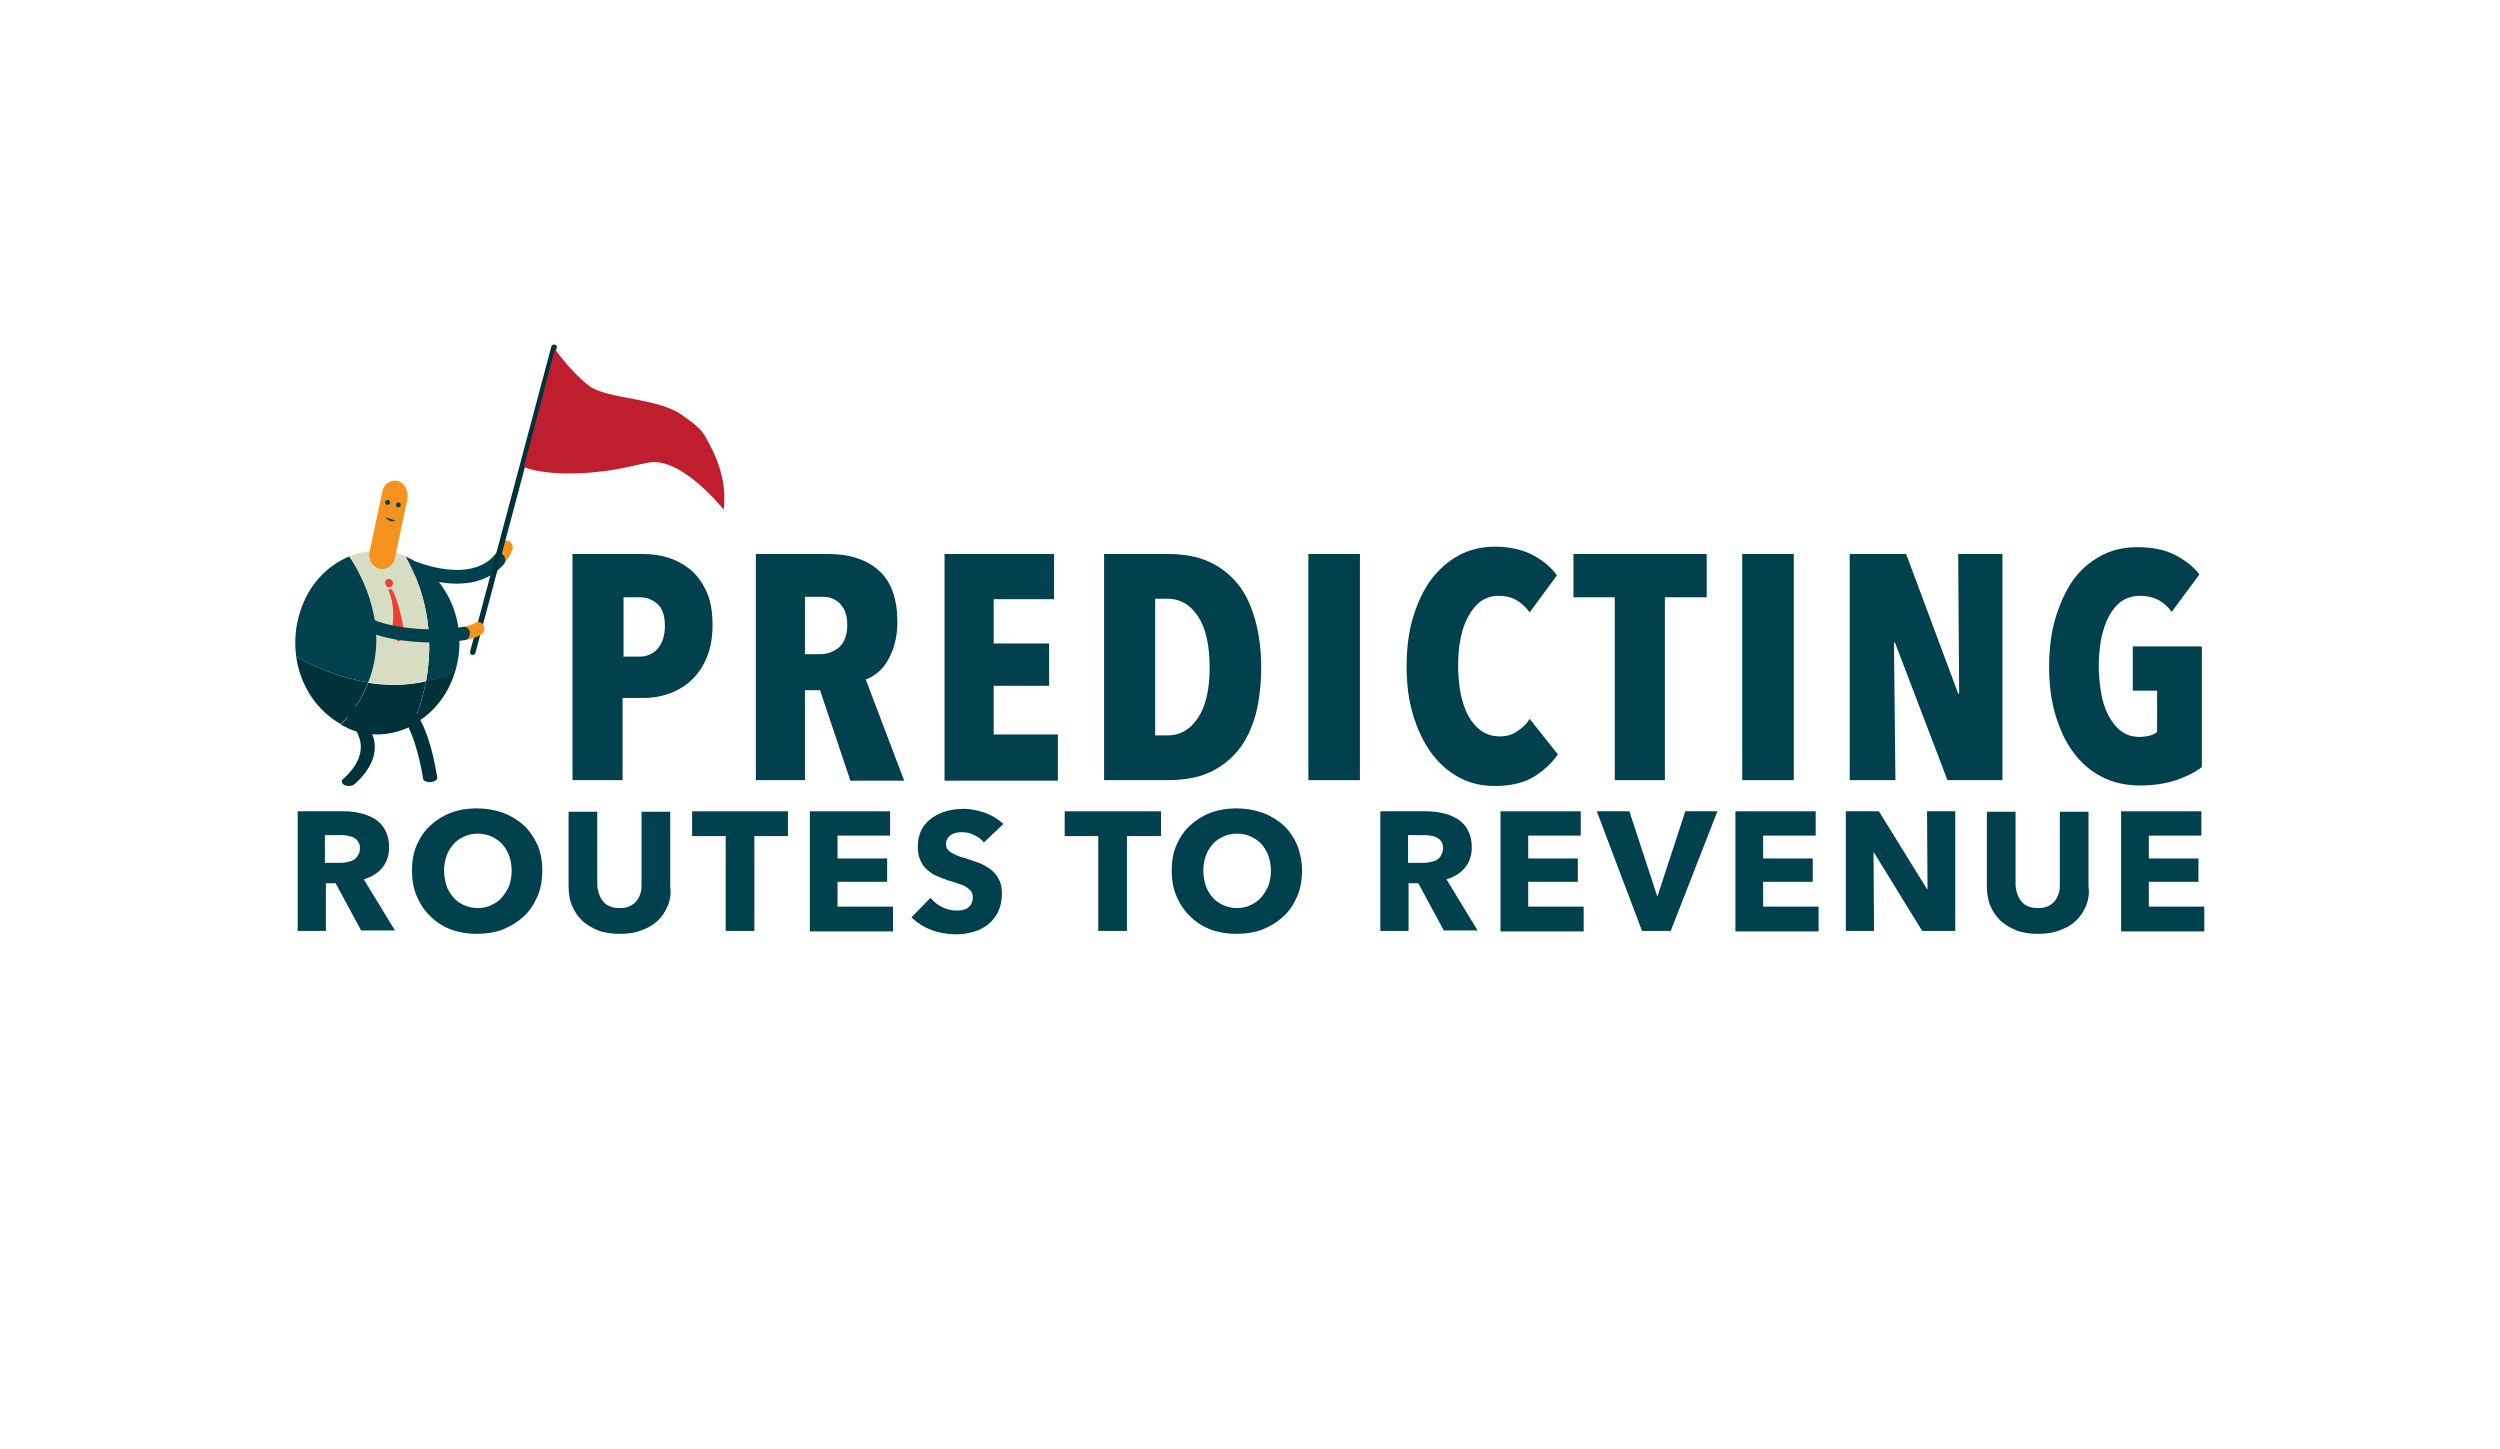 <?xml version="1.0" encoding="utf-8"?>
<!-- Generator: Adobe Illustrator 19.2.1, SVG Export Plug-In . SVG Version: 6.00 Build 0)  -->
<svg version="1.1" id="Layer_1" xmlns="http://www.w3.org/2000/svg" xmlns:xlink="http://www.w3.org/1999/xlink" x="0px" y="0px"
	 viewBox="0 0 514 298" style="enable-background:new 0 0 514 298;" xml:space="preserve">
<style type="text/css">
	.st0{fill:#00414D;}
	.st1{fill:#F6921E;}
	.st2{fill:#00323C;stroke:#00323C;stroke-width:0.5;stroke-miterlimit:10;}
	.st3{fill:#00323C;}
	.st4{fill:#D6DDC3;}
	.st5{fill:#EE4036;}
	.st6{fill:#BE1E2D;}
</style>
<title>Predicting Routes to Revenue Logo</title>
<g>
	<g>
		<path class="st0" d="M146.5,128.5c0,2.6-0.4,4.8-1.2,6.7c-0.8,1.9-1.8,3.4-3.2,4.7c-1.3,1.2-2.8,2.1-4.5,2.7
			c-1.7,0.6-3.4,0.9-5.1,0.9h-4.5v16.9h-10.3v-46.5h14.5c1.7,0,3.3,0.2,5,0.7c1.7,0.5,3.2,1.3,4.6,2.4c1.4,1.1,2.5,2.6,3.4,4.5
			C146.1,123.4,146.5,125.7,146.5,128.5z M136.7,128.7c0-2.1-0.5-3.6-1.5-4.5c-1-0.9-2.2-1.4-3.7-1.4h-3.3v12.2h3.3
			c1.4,0,2.7-0.5,3.7-1.6C136.2,132.2,136.7,130.7,136.7,128.7z"/>
		<path class="st0" d="M174.8,160.4l-6.2-18.5h-3.1v18.5h-10.1v-46.5h14.9c4.5,0,8,1.2,10.5,3.5c2.5,2.3,3.7,5.8,3.7,10.5
			c0,1.7-0.2,3.2-0.6,4.6c-0.4,1.4-0.9,2.5-1.5,3.5c-0.6,1-1.3,1.8-2.1,2.4c-0.8,0.6-1.6,1.1-2.3,1.3l7.9,20.8H174.8z M174.2,128.5
			c0-1.2-0.2-2.1-0.5-2.9c-0.3-0.7-0.8-1.3-1.3-1.8c-0.5-0.4-1.1-0.7-1.7-0.9c-0.6-0.2-1.3-0.2-1.9-0.2h-3.3v11.8h3.1
			c1.5,0,2.8-0.5,3.9-1.4C173.6,132.1,174.2,130.6,174.2,128.5z"/>
		<path class="st0" d="M194.2,160.4v-46.5h22.5v9.3h-12.4v9.1h11.4v8.7h-11.4v10h13.2v9.5H194.2z"/>
		<path class="st0" d="M259.3,137.3c0,3.5-0.4,6.7-1.1,9.5c-0.8,2.8-1.9,5.3-3.5,7.3c-1.6,2-3.6,3.6-6,4.7c-2.4,1.1-5.3,1.6-8.6,1.6
			h-13.1v-46.5H240c3.3,0,6.2,0.5,8.6,1.6c2.4,1.1,4.4,2.7,6,4.7s2.7,4.5,3.5,7.4C258.9,130.5,259.3,133.7,259.3,137.3z
			 M248.7,137.3c0-4.7-0.8-8.2-2.4-10.6c-1.6-2.4-3.7-3.6-6.2-3.6h-2.6v28.1h2.6c2.5,0,4.6-1.2,6.2-3.6
			C247.9,145.2,248.7,141.8,248.7,137.3z"/>
		<path class="st0" d="M269,160.4v-46.5h10.6v46.5H269z"/>
		<path class="st0" d="M315.2,159.8c-2.1,1.2-4.7,1.8-7.9,1.8c-2.7,0-5.2-0.6-7.4-1.8c-2.2-1.2-4.1-2.9-5.7-5.1
			c-1.6-2.2-2.8-4.8-3.7-7.8c-0.9-3-1.3-6.3-1.3-9.9c0-3.6,0.4-7,1.3-10c0.9-3,2.1-5.6,3.7-7.8c1.6-2.1,3.5-3.8,5.7-5
			c2.2-1.2,4.7-1.8,7.4-1.8c3.1,0,5.7,0.6,7.8,1.7c2.1,1.1,3.8,2.5,5,4.2l-5.6,7.6c-0.8-1.1-1.7-1.9-2.7-2.5c-1-0.6-2.2-0.9-3.7-0.9
			c-1.4,0-2.6,0.4-3.6,1.1c-1,0.7-1.9,1.8-2.6,3.1c-0.7,1.3-1.3,2.8-1.6,4.6c-0.4,1.8-0.5,3.7-0.5,5.7c0,2,0.2,3.9,0.5,5.6
			c0.4,1.8,0.9,3.3,1.6,4.6c0.7,1.3,1.6,2.3,2.7,3.1c1.1,0.7,2.3,1.1,3.7,1.1c1.4,0,2.6-0.3,3.7-1.1c1.1-0.7,1.9-1.5,2.5-2.5
			l5.8,7.3C318.9,157.1,317.2,158.6,315.2,159.8z"/>
		<path class="st0" d="M342.3,122.8v37.6H332v-37.6h-8.5v-8.9h27.4v8.9H342.3z"/>
		<path class="st0" d="M358.2,160.4v-46.5h10.6v46.5H358.2z"/>
		<path class="st0" d="M400.4,160.4l-10.8-28.3h-0.2l0.3,28.3h-9.4v-46.5h11.6l10.7,28.7h0.2l-0.2-28.7h9.1v46.5H400.4z"/>
		<path class="st0" d="M447.4,160.4c-2.1,0.7-4.6,1.1-7.4,1.1c-2.9,0-5.6-0.6-7.9-1.8c-2.3-1.2-4.2-2.8-5.8-5
			c-1.6-2.1-2.8-4.7-3.7-7.7c-0.9-3-1.3-6.3-1.3-9.9c0-3.6,0.4-7,1.3-10c0.9-3,2.1-5.6,3.6-7.8c1.6-2.2,3.5-3.8,5.7-5
			c2.2-1.2,4.7-1.8,7.4-1.8c3.2,0,5.8,0.5,7.9,1.6c2.1,1.1,3.8,2.4,5,4l-5.7,7.7c-1.6-2.2-3.7-3.3-6.5-3.3c-1.5,0-2.7,0.4-3.8,1.1
			c-1.1,0.8-1.9,1.8-2.6,3.1c-0.7,1.3-1.2,2.8-1.6,4.6c-0.3,1.8-0.5,3.6-0.5,5.6s0.2,3.8,0.5,5.6c0.3,1.8,0.8,3.3,1.5,4.6
			c0.7,1.3,1.5,2.4,2.6,3.2c1,0.8,2.3,1.2,3.7,1.2c1.6,0,2.8-0.3,3.7-1V142h-5v-9.1h14.2v24.8C451.3,158.8,449.5,159.7,447.4,160.4z
			"/>
	</g>
	<g>
		<path class="st0" d="M74.3,191.4l-5.3-9.8h-2v9.8h-5.8v-24.6h9.4c1.2,0,2.3,0.1,3.5,0.4c1.1,0.2,2.1,0.7,3,1.2
			c0.9,0.6,1.6,1.3,2.1,2.3c0.5,0.9,0.8,2.1,0.8,3.5c0,1.7-0.5,3.1-1.4,4.2c-0.9,1.1-2.2,1.9-3.8,2.4l6.4,10.5H74.3z M74,174.4
			c0-0.6-0.1-1-0.4-1.4c-0.2-0.4-0.6-0.6-0.9-0.8c-0.4-0.2-0.8-0.3-1.3-0.4c-0.5-0.1-0.9-0.1-1.4-0.1h-3.2v5.7h2.8
			c0.5,0,1,0,1.5-0.1c0.5-0.1,1-0.2,1.4-0.4c0.4-0.2,0.8-0.5,1-0.9C73.9,175.5,74,175,74,174.4z"/>
		<path class="st0" d="M111.5,179c0,1.9-0.3,3.7-1,5.3c-0.7,1.6-1.6,3-2.8,4.1c-1.2,1.1-2.6,2-4.3,2.7c-1.6,0.6-3.4,0.9-5.4,0.9
			c-1.9,0-3.7-0.3-5.3-0.9c-1.6-0.6-3-1.5-4.2-2.7c-1.2-1.1-2.1-2.5-2.8-4.1c-0.7-1.6-1-3.4-1-5.3c0-2,0.3-3.7,1-5.3
			c0.7-1.6,1.6-2.9,2.8-4c1.2-1.1,2.6-2,4.2-2.6c1.6-0.6,3.4-0.9,5.3-0.9c1.9,0,3.7,0.3,5.4,0.9c1.6,0.6,3.1,1.5,4.3,2.6
			c1.2,1.1,2.1,2.5,2.8,4C111.2,175.3,111.5,177.1,111.5,179z M105.2,179c0-1.1-0.2-2.1-0.5-3c-0.3-0.9-0.8-1.7-1.4-2.4
			c-0.6-0.7-1.4-1.2-2.2-1.6c-0.9-0.4-1.8-0.6-2.9-0.6c-1,0-2,0.2-2.8,0.6c-0.9,0.4-1.6,0.9-2.2,1.6c-0.6,0.7-1.1,1.5-1.4,2.4
			c-0.3,0.9-0.5,1.9-0.5,3c0,1.1,0.2,2.1,0.5,3.1c0.3,0.9,0.8,1.7,1.4,2.4c0.6,0.7,1.3,1.2,2.2,1.6c0.9,0.4,1.8,0.6,2.8,0.6
			c1,0,2-0.2,2.8-0.6c0.9-0.4,1.6-0.9,2.2-1.6c0.6-0.7,1.1-1.5,1.5-2.4C105,181.2,105.2,180.1,105.2,179z"/>
		<path class="st0" d="M137.3,186.2c-0.5,1.2-1.2,2.3-2.1,3.1c-0.9,0.9-2,1.5-3.4,2c-1.3,0.5-2.8,0.7-4.4,0.7
			c-1.6,0-3.1-0.2-4.4-0.7c-1.3-0.5-2.4-1.2-3.3-2c-0.9-0.9-1.6-1.9-2.1-3.1c-0.5-1.2-0.7-2.6-0.7-4v-15.3h5.9v14.8
			c0,0.7,0.1,1.3,0.3,1.9c0.2,0.6,0.4,1.1,0.8,1.6c0.4,0.5,0.8,0.9,1.4,1.1c0.6,0.3,1.3,0.4,2.1,0.4c0.8,0,1.5-0.1,2.1-0.4
			c0.6-0.3,1.1-0.7,1.4-1.1c0.4-0.5,0.6-1,0.8-1.6c0.2-0.6,0.2-1.2,0.2-1.9v-14.8h5.9v15.3C138,183.6,137.8,185,137.3,186.2z"/>
		<path class="st0" d="M155.1,171.9v19.5h-5.9v-19.5h-6.9v-5.1H162v5.1H155.1z"/>
		<path class="st0" d="M166.5,191.4v-24.6H183v5h-10.8v4.7h10.2v4.8h-10.2v5.1h11.4v5.1H166.5z"/>
		<path class="st0" d="M202.3,173.2c-0.5-0.6-1.2-1.2-2-1.5c-0.8-0.4-1.6-0.6-2.4-0.6c-0.4,0-0.8,0-1.2,0.1s-0.8,0.2-1.1,0.4
			c-0.3,0.2-0.6,0.5-0.8,0.8c-0.2,0.3-0.3,0.7-0.3,1.2c0,0.4,0.1,0.8,0.3,1s0.4,0.5,0.8,0.7c0.3,0.2,0.7,0.4,1.2,0.6
			c0.5,0.2,1,0.4,1.6,0.5c0.8,0.3,1.7,0.6,2.6,0.9c0.9,0.3,1.7,0.8,2.5,1.3c0.7,0.6,1.4,1.2,1.8,2.1c0.5,0.8,0.7,1.8,0.7,3.1
			c0,1.4-0.3,2.6-0.8,3.7c-0.5,1-1.2,1.9-2.1,2.6c-0.9,0.7-1.9,1.2-3,1.5c-1.1,0.3-2.3,0.5-3.5,0.5c-1.8,0-3.5-0.3-5.1-0.9
			c-1.6-0.6-3-1.5-4.1-2.6l3.9-4c0.6,0.7,1.4,1.4,2.4,1.9c1,0.5,2,0.7,2.9,0.7c0.4,0,0.9,0,1.3-0.1c0.4-0.1,0.8-0.2,1.1-0.5
			c0.3-0.2,0.6-0.5,0.7-0.8c0.2-0.3,0.3-0.8,0.3-1.3c0-0.5-0.1-0.9-0.3-1.2c-0.2-0.3-0.6-0.6-1-0.9c-0.4-0.3-1-0.5-1.6-0.7
			c-0.6-0.2-1.4-0.5-2.2-0.7c-0.8-0.3-1.6-0.6-2.3-0.9c-0.8-0.3-1.4-0.8-2-1.3c-0.6-0.5-1.1-1.2-1.4-2c-0.4-0.8-0.5-1.7-0.5-2.8
			c0-1.4,0.3-2.5,0.8-3.5c0.6-1,1.3-1.8,2.2-2.4c0.9-0.6,1.9-1.1,3.1-1.4c1.1-0.3,2.3-0.4,3.4-0.4c1.4,0,2.8,0.3,4.3,0.8
			c1.4,0.5,2.7,1.3,3.8,2.3L202.3,173.2z"/>
		<path class="st0" d="M231.7,171.9v19.5h-5.9v-19.5h-6.9v-5.1h19.8v5.1H231.7z"/>
		<path class="st0" d="M267.7,179c0,1.9-0.3,3.7-1,5.3c-0.7,1.6-1.6,3-2.8,4.1c-1.2,1.1-2.6,2-4.3,2.7c-1.6,0.6-3.4,0.9-5.4,0.9
			c-1.9,0-3.7-0.3-5.3-0.9c-1.6-0.6-3-1.5-4.2-2.7c-1.2-1.1-2.1-2.5-2.8-4.1c-0.7-1.6-1-3.4-1-5.3c0-2,0.3-3.7,1-5.3
			c0.7-1.6,1.6-2.9,2.8-4s2.6-2,4.2-2.6c1.6-0.6,3.4-0.9,5.3-0.9c1.9,0,3.7,0.3,5.4,0.9c1.6,0.6,3.1,1.5,4.3,2.6s2.1,2.5,2.8,4
			C267.3,175.3,267.7,177.1,267.7,179z M261.3,179c0-1.1-0.2-2.1-0.5-3c-0.3-0.9-0.8-1.7-1.4-2.4c-0.6-0.7-1.4-1.2-2.2-1.6
			c-0.9-0.4-1.8-0.6-2.9-0.6c-1,0-2,0.2-2.8,0.6c-0.9,0.4-1.6,0.9-2.2,1.6c-0.6,0.7-1.1,1.5-1.4,2.4c-0.3,0.9-0.5,1.9-0.5,3
			c0,1.1,0.2,2.1,0.5,3.1c0.3,0.9,0.8,1.7,1.4,2.4c0.6,0.7,1.3,1.2,2.2,1.6c0.9,0.4,1.8,0.6,2.8,0.6c1,0,2-0.2,2.8-0.6
			c0.9-0.4,1.6-0.9,2.2-1.6c0.6-0.7,1.1-1.5,1.5-2.4C261.1,181.2,261.3,180.1,261.3,179z"/>
		<path class="st0" d="M296.9,191.4l-5.3-9.8h-2v9.8h-5.8v-24.6h9.4c1.2,0,2.3,0.1,3.5,0.4c1.1,0.2,2.1,0.7,3,1.2
			c0.9,0.6,1.6,1.3,2.1,2.3c0.5,0.9,0.8,2.1,0.8,3.5c0,1.7-0.5,3.1-1.4,4.2c-0.9,1.1-2.2,1.9-3.8,2.4l6.4,10.5H296.9z M296.7,174.4
			c0-0.6-0.1-1-0.4-1.4c-0.2-0.4-0.6-0.6-0.9-0.8s-0.8-0.3-1.3-0.4c-0.5-0.1-0.9-0.1-1.4-0.1h-3.2v5.7h2.8c0.5,0,1,0,1.5-0.1
			c0.5-0.1,1-0.2,1.4-0.4c0.4-0.2,0.8-0.5,1-0.9S296.7,175,296.7,174.4z"/>
		<path class="st0" d="M308.5,191.4v-24.6H325v5h-10.8v4.7h10.2v4.8h-10.2v5.1h11.4v5.1H308.5z"/>
		<path class="st0" d="M343.5,191.4h-5.9l-9.3-24.6h6.7l5.7,17.4h0.1l5.7-17.4h6.6L343.5,191.4z"/>
		<path class="st0" d="M356.8,191.4v-24.6h16.5v5h-10.8v4.7h10.2v4.8h-10.2v5.1h11.4v5.1H356.8z"/>
		<path class="st0" d="M395.2,191.4l-9.9-16.1h-0.1l0.1,16.1h-5.8v-24.6h6.8l9.9,16h0.1l-0.1-16h5.8v24.6H395.2z"/>
		<path class="st0" d="M428.9,186.2c-0.5,1.2-1.2,2.3-2.1,3.1c-0.9,0.9-2,1.5-3.4,2c-1.3,0.5-2.8,0.7-4.4,0.7
			c-1.6,0-3.1-0.2-4.4-0.7c-1.3-0.5-2.4-1.2-3.3-2c-0.9-0.9-1.6-1.9-2.1-3.1c-0.5-1.2-0.7-2.6-0.7-4v-15.3h5.9v14.8
			c0,0.7,0.1,1.3,0.3,1.9c0.2,0.6,0.4,1.1,0.8,1.6c0.4,0.5,0.8,0.9,1.4,1.1c0.6,0.3,1.3,0.4,2.1,0.4c0.8,0,1.5-0.1,2.1-0.4
			c0.6-0.3,1.1-0.7,1.4-1.1c0.4-0.5,0.6-1,0.8-1.6c0.2-0.6,0.2-1.2,0.2-1.9v-14.8h5.9v15.3C429.6,183.6,429.4,185,428.9,186.2z"/>
		<path class="st0" d="M436.1,191.4v-24.6h16.5v5h-10.8v4.7h10.2v4.8h-10.2v5.1h11.4v5.1H436.1z"/>
	</g>
	<g>
		<g>
			<path class="st1" d="M102.6,116.5c0.3,0,0.7-0.1,0.9-0.4c0.7-0.8,1.3-1.8,1.8-2.9c0.3-0.7,0.1-1.5-0.6-1.9
				c-0.6-0.3-1.4-0.1-1.7,0.6c-0.4,0.9-0.9,1.6-1.4,2.3c-0.5,0.6-0.5,1.4,0,2C102,116.3,102.3,116.5,102.6,116.5z"/>
		</g>
		<g>
			<path class="st0" d="M93.9,120c3.4,0,7-0.9,9.6-3.9c0.5-0.6,0.5-1.4,0-2c-0.5-0.5-1.3-0.5-1.8,0c-5,5.9-15.7,1.5-15.8,1.5
				c-0.7-0.3-1.4,0.1-1.6,0.8c-0.2,0.7,0.1,1.5,0.7,1.8C85.3,118.3,89.3,120,93.9,120z"/>
		</g>
		<path class="st2" d="M96.9,134c0,0.2,0,0.4,0.2,0.4l0,0c0.2,0.1,0.3-0.1,0.4-0.2l16.7-62.7c0.1-0.2,0-0.4-0.2-0.4l0,0
			c-0.2-0.1-0.3,0.1-0.4,0.2L96.9,134z"/>
		<g>
			<path class="st3" d="M71.7,161.6c0.4,0,0.8-0.1,1.1-0.3c0.2-0.2,5.7-4.5,3.9-9.9c-2.6-7.6-9.7-10.9-10-11c-0.6-0.3-1.5-0.2-2,0.2
				c-0.4,0.4-0.3,1,0.4,1.3c0.1,0,6.5,3.1,8.8,9.9c1.5,4.5-3.3,8.3-3.3,8.3c-0.5,0.4-0.4,1,0.2,1.3
				C71.1,161.5,71.4,161.6,71.7,161.6z"/>
		</g>
		<g>
			<path class="st3" d="M60.9,135c0.8,5.9,4.2,11.1,9.2,13.9c2.7-2.8,4.5-5.7,5.6-8.6C69.6,139.3,64.3,136.9,60.9,135z"/>
			<path class="st3" d="M87.6,140.1c-4.1,0.9-8.1,0.9-11.9,0.3c-1.1,2.9-2.9,5.7-5.6,8.6c0.6,0.3,1.2,0.6,1.8,0.9
				c4.4,1.8,9.1,1.3,13-0.8C86.2,145.8,87,142.9,87.6,140.1z"/>
			<path class="st3" d="M93.6,137.9c-2,1-4,1.7-6,2.1c-0.5,2.8-1.4,5.8-2.6,8.9c3.9-2.1,7-5.8,8.5-10.6
				C93.5,138.2,93.6,138.1,93.6,137.9z"/>
			<path class="st0" d="M87.6,140.1c2-0.5,4-1.1,6-2.1c2.9-9.7-1.7-20.1-10.3-23.6C86,118.9,89.8,127.9,87.6,140.1z"/>
			<path class="st4" d="M75.7,140.3c3.7,0.6,7.8,0.7,11.9-0.3c2.2-12.1-1.6-21.1-4.3-25.7c0,0,0,0,0,0c-3.8-1.5-7.9-1.4-11.4,0.1
				C74.4,118.4,80.2,129.1,75.7,140.3z"/>
			<path class="st0" d="M75.7,140.3c4.5-11.2-1.2-21.9-3.9-25.9c-4.6,1.9-8.4,5.9-10.1,11.4c-1,3.1-1.2,6.2-0.8,9.2
				C64.3,136.9,69.6,139.3,75.7,140.3z"/>
		</g>
		<g>
			<path class="st3" d="M88.4,160.8c0.1,0,0.1,0,0.2,0c0.8-0.1,1.4-0.5,1.3-1c-2.1-12.8-5.8-14.9-6.5-15.1l-1.6,1.6c0,0,0,0-0.1,0
				c0,0,3.3,2,5.3,13.8C87,160.5,87.6,160.8,88.4,160.8z"/>
		</g>
		<path class="st5" d="M80.7,120.2c-0.1,0.5-0.6,0.7-1,0.5l0,0c-0.4-0.2-0.6-0.7-0.5-1.1l0,0c0.1-0.5,0.6-0.7,1-0.5l0,0
			C80.7,119.2,80.9,119.7,80.7,120.2L80.7,120.2z"/>
		<path class="st5" d="M79.8,121.2c0,0,1.8,3.3,0.7,8.9c0,0,0.8,1.4,1.4,1.8c0,0,1.1-0.5,1.2-1.5c0-1-1.2-7.4-2.6-9.3
			C80.4,121.2,79.8,121.2,79.8,121.2z"/>
		<path class="st1" d="M83.4,100.2c-0.4-0.6-0.9-1.1-1.6-1.3c-1.4-0.4-2.9,0.6-3.2,2.2l-0.1,0.5L76,113.4c-0.2,0.8,0,1.6,0.3,2.2
			c0.4,0.6,0.9,1.1,1.7,1.3c1.4,0.4,2.9-0.6,3.2-2.2l2.5-11.8l0.1-0.5C83.9,101.7,83.7,100.9,83.4,100.2z"/>
		<g>
			<path class="st1" d="M95.4,131.6c0.1,0,0.1,0,0.2,0c1.6-0.3,2.7-0.7,3.4-1.2c0.6-0.4,0.7-1.3,0.4-1.9c-0.4-0.6-1.2-0.8-1.7-0.4
				c-0.2,0.1-0.8,0.5-2.5,0.8c-0.7,0.1-1.1,0.9-1,1.6C94.2,131.2,94.8,131.6,95.4,131.6z"/>
		</g>
		<g>
			<path class="st0" d="M89.2,132.1c2.4,0,4.6-0.2,6.4-0.5c0.7-0.1,1.1-0.9,1-1.6c-0.1-0.8-0.8-1.3-1.5-1.1
				c-6,1.2-16.7,0.2-19.8-2.4c-2.1-1.7-3.2-3.5-3.4-5.4c-0.2-2,0.7-3.3,0.7-3.4c0.4-0.6,0.3-1.5-0.2-2c-0.5-0.5-1.3-0.4-1.8,0.2
				c-0.1,0.1-1.6,2.3-1.2,5.5c0.3,2.6,1.8,5.1,4.4,7.2C76.6,131.1,83.4,132.1,89.2,132.1z"/>
		</g>
		<path class="st6" d="M145.7,91c2.2,4,3.7,8.7,3.1,13.8c0,0-8.6-10.9-15.4-9.7c-1.7,0.3-5,1.1-6.7,1.4c-6.9,1.2-14.9,1.2-19-0.5
			l6.4-24.2c0,0,3.4,4.8,7.1,7.6c3.8,2.7,14.3,2.4,19.1,6C144.2,88.1,144.5,88.8,145.7,91z"/>
		<ellipse class="st0" cx="81.9" cy="103.8" rx="0.5" ry="0.5"/>
		<ellipse class="st0" cx="79.7" cy="103.3" rx="0.5" ry="0.5"/>
		<g>
			<path class="st0" d="M79.3,106.4c0,0,0.2,0.1,0.4,0.1c0.1,0.1,0.2,0.1,0.3,0.1c0.1,0,0.2,0.1,0.3,0.1c0.1,0,0.2,0.1,0.3,0.1
				c0.1,0,0.2,0.1,0.3,0.1c0.1,0,0.2,0,0.3,0c0.1,0,0.1,0,0.1,0l0,0c0,0-0.1,0.1-0.3,0.2c-0.2,0.1-0.5,0.1-0.8,0
				c-0.3-0.1-0.6-0.3-0.7-0.5C79.3,106.6,79.2,106.4,79.3,106.4L79.3,106.4z"/>
		</g>
	</g>
</g>
</svg>
